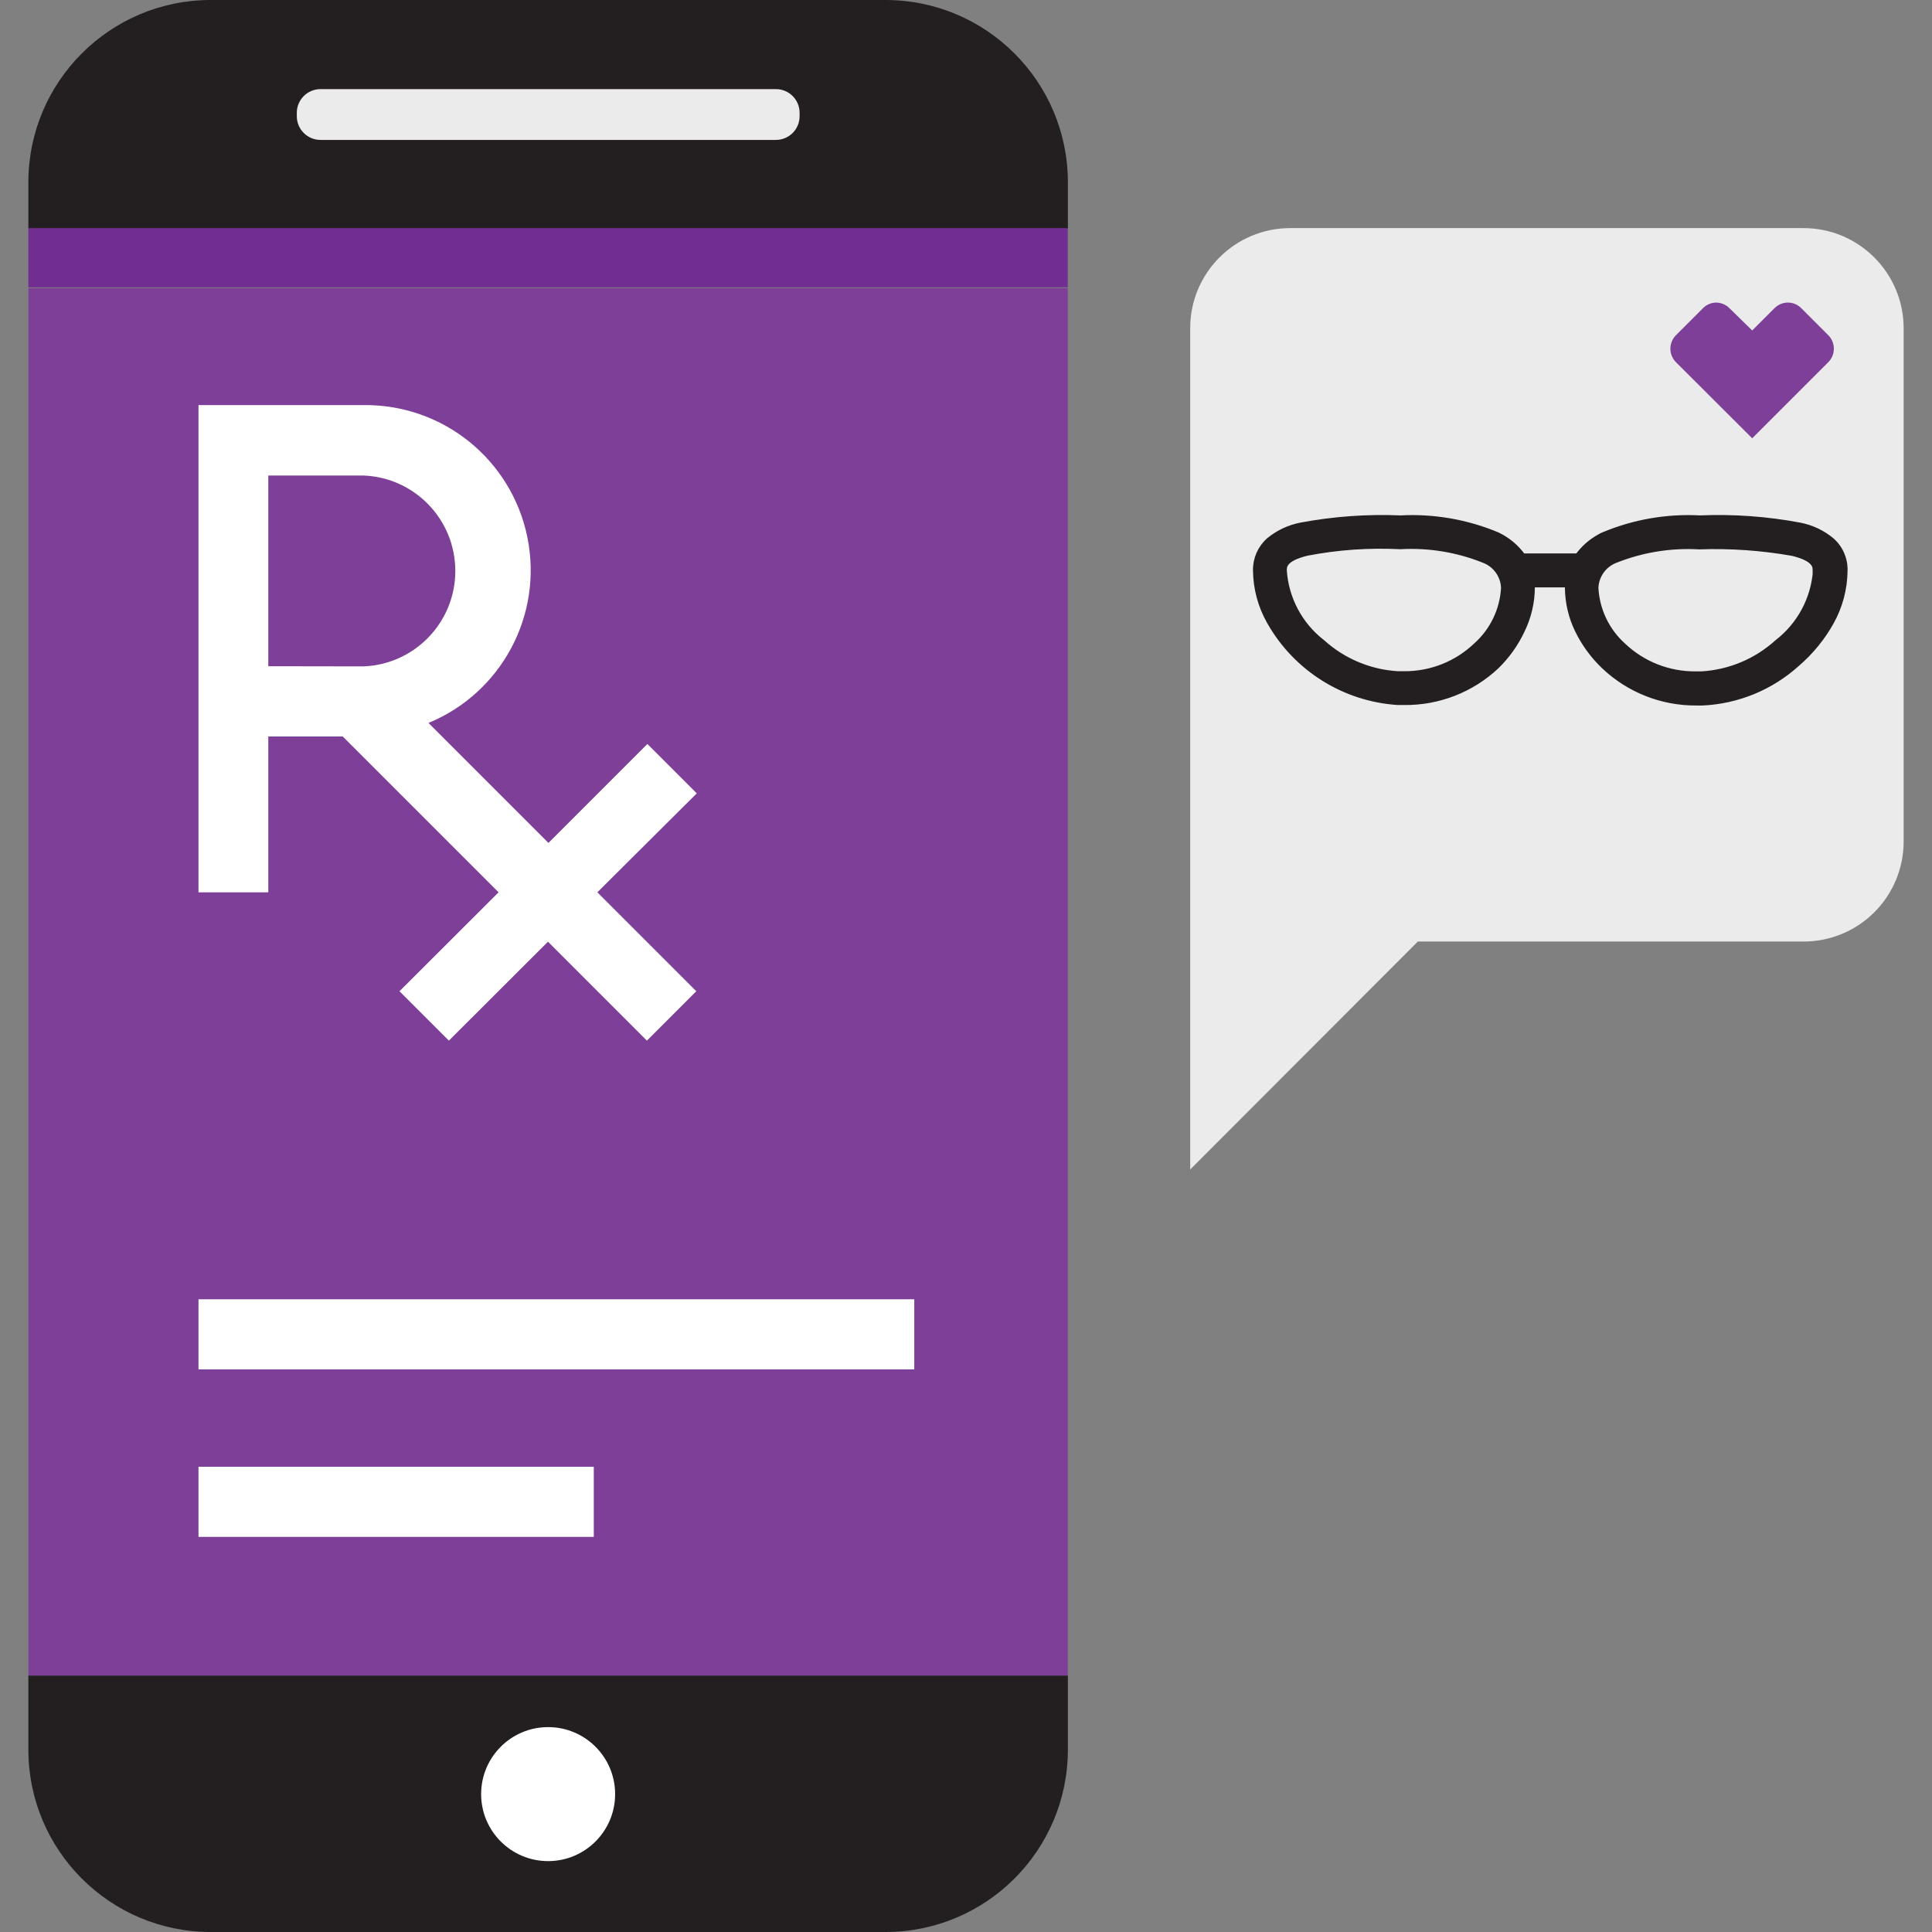 <svg width="124" height="124" viewBox="0 0 124 124" fill="none" xmlns="http://www.w3.org/2000/svg">
<rect x="0" y="0" width="124" height="124" fill="#808080" stroke="none"/>
<path d="M1.82 107.54H68.54V112.32C68.523 118.764 63.304 123.984 56.86 124H13.5C7.056 123.984 1.836 118.764 1.82 112.32V107.54ZM56.86 0H13.5C7.056 0.016 1.836 5.236 1.82 11.68V14.68H68.54V11.68C68.523 5.236 63.304 0.016 56.86 0Z" fill="#231F20"/>
<path d="M35.18 119.45C37.555 119.45 39.48 117.524 39.48 115.15C39.48 112.775 37.555 110.85 35.18 110.85C32.805 110.85 30.88 112.775 30.88 115.15C30.88 117.524 32.805 119.45 35.18 119.45Z" fill="white"/>
<path d="M68.53 18.49H1.82V107.54H68.53V18.49Z" fill="#7D3F98"/>
<path d="M68.53 14.64H1.82V18.44H68.53V14.64Z" fill="#712D91"/>
<path d="M49.8 5.72H20.57C19.73 5.72 19.05 6.4 19.05 7.24V7.46C19.05 8.299 19.73 8.98 20.57 8.98H49.8C50.639 8.98 51.32 8.299 51.32 7.46V7.24C51.32 6.4 50.639 5.72 49.8 5.72Z" fill="#EBEBEC"/>
<path d="M44.72 50.92L41.55 47.75L35.2 54.1L27.5 46.4C32.2 44.463 34.864 39.462 33.848 34.481C32.832 29.5 28.423 25.941 23.34 26H12.74V57.27H17.22V47.27H22L32 57.27L25.64 63.62L28.81 66.79L35.17 60.44L41.52 66.79L44.69 63.62L38.34 57.27L44.72 50.92ZM17.22 42.76V30.52H23.34C26.627 30.653 29.223 33.355 29.223 36.645C29.223 39.934 26.627 42.637 23.34 42.77L17.22 42.76Z" fill="white"/>
<path d="M58.68 83.39H12.74V87.89H58.68V83.39Z" fill="white"/>
<path d="M38.11 94.14H12.74V98.64H38.11V94.14Z" fill="white"/>
<path d="M115.75 14.64H82.81C79.264 14.64 76.39 17.514 76.39 21.06V75.06L91 60.43H115.74C117.448 60.435 119.087 59.76 120.296 58.553C121.505 57.346 122.183 55.708 122.18 54V21.06C122.174 17.512 119.297 14.64 115.75 14.64Z" fill="#EBEBEC"/>
<path d="M110.16 19.42C109.837 19.42 109.527 19.55 109.3 19.78L107.57 21.51C107.339 21.741 107.209 22.054 107.209 22.38C107.209 22.706 107.339 23.019 107.57 23.25L112.46 28.13L117.34 23.25C117.571 23.019 117.701 22.706 117.701 22.38C117.701 22.054 117.571 21.741 117.34 21.51L115.61 19.78C115.383 19.55 115.073 19.42 114.75 19.42C114.422 19.422 114.109 19.556 113.88 19.79L112.46 21.21L111 19.78C110.77 19.548 110.456 19.419 110.13 19.42" fill="#7D3F98"/>
<path d="M80.67 36.63C80.65 35.905 80.955 35.208 81.5 34.73C82.079 34.256 82.766 33.933 83.5 33.79C85.606 33.394 87.749 33.24 89.89 33.33C92.004 33.217 94.117 33.583 96.07 34.4C96.722 34.71 97.283 35.181 97.7 35.77H101.3C101.659 35.263 102.127 34.843 102.67 34.54C102.756 34.485 102.846 34.438 102.94 34.4C104.889 33.582 106.999 33.216 109.11 33.33C111.251 33.239 113.394 33.394 115.5 33.79C116.235 33.93 116.923 34.254 117.5 34.73C118.049 35.206 118.354 35.904 118.33 36.63C118.319 37.776 118.02 38.9 117.46 39.9C116.898 40.904 116.163 41.801 115.29 42.55C113.637 44.045 111.517 44.922 109.29 45.03H108.87C106.687 45.045 104.583 44.213 103 42.71C102.301 42.045 101.729 41.259 101.31 40.39C100.911 39.563 100.7 38.658 100.69 37.74C100.69 37.65 100.69 37.55 100.69 37.45H98.26C98.26 37.55 98.26 37.65 98.26 37.74C98.25 38.658 98.038 39.563 97.64 40.39C97.239 41.256 96.683 42.043 96 42.71C94.412 44.202 92.309 45.023 90.13 45H89.72C86.305 44.778 83.233 42.849 81.55 39.87C80.987 38.882 80.684 37.767 80.67 36.63ZM96.59 37.74C96.565 36.916 96.049 36.187 95.28 35.89C93.564 35.2 91.717 34.896 89.87 35C87.86 34.898 85.846 35.039 83.87 35.42C82.34 35.79 82.34 36.33 82.34 36.62C82.462 38.451 83.361 40.143 84.81 41.27C86.161 42.495 87.89 43.222 89.71 43.33H90.12C91.858 43.342 93.532 42.679 94.79 41.48C95.862 40.521 96.51 39.176 96.59 37.74ZM116.59 36.63C116.59 36.34 116.59 35.8 115.06 35.43C113.08 35.081 111.069 34.94 109.06 35.01C107.214 34.905 105.367 35.205 103.65 35.89C102.881 36.187 102.365 36.916 102.34 37.74C102.415 39.178 103.059 40.527 104.13 41.49C105.39 42.686 107.063 43.349 108.8 43.34H109.22C111.04 43.232 112.769 42.505 114.12 41.28C115.575 40.156 116.481 38.464 116.61 36.63H116.59Z" fill="#231F20" stroke="#231F20" stroke-width="0.5"/>
</svg>
